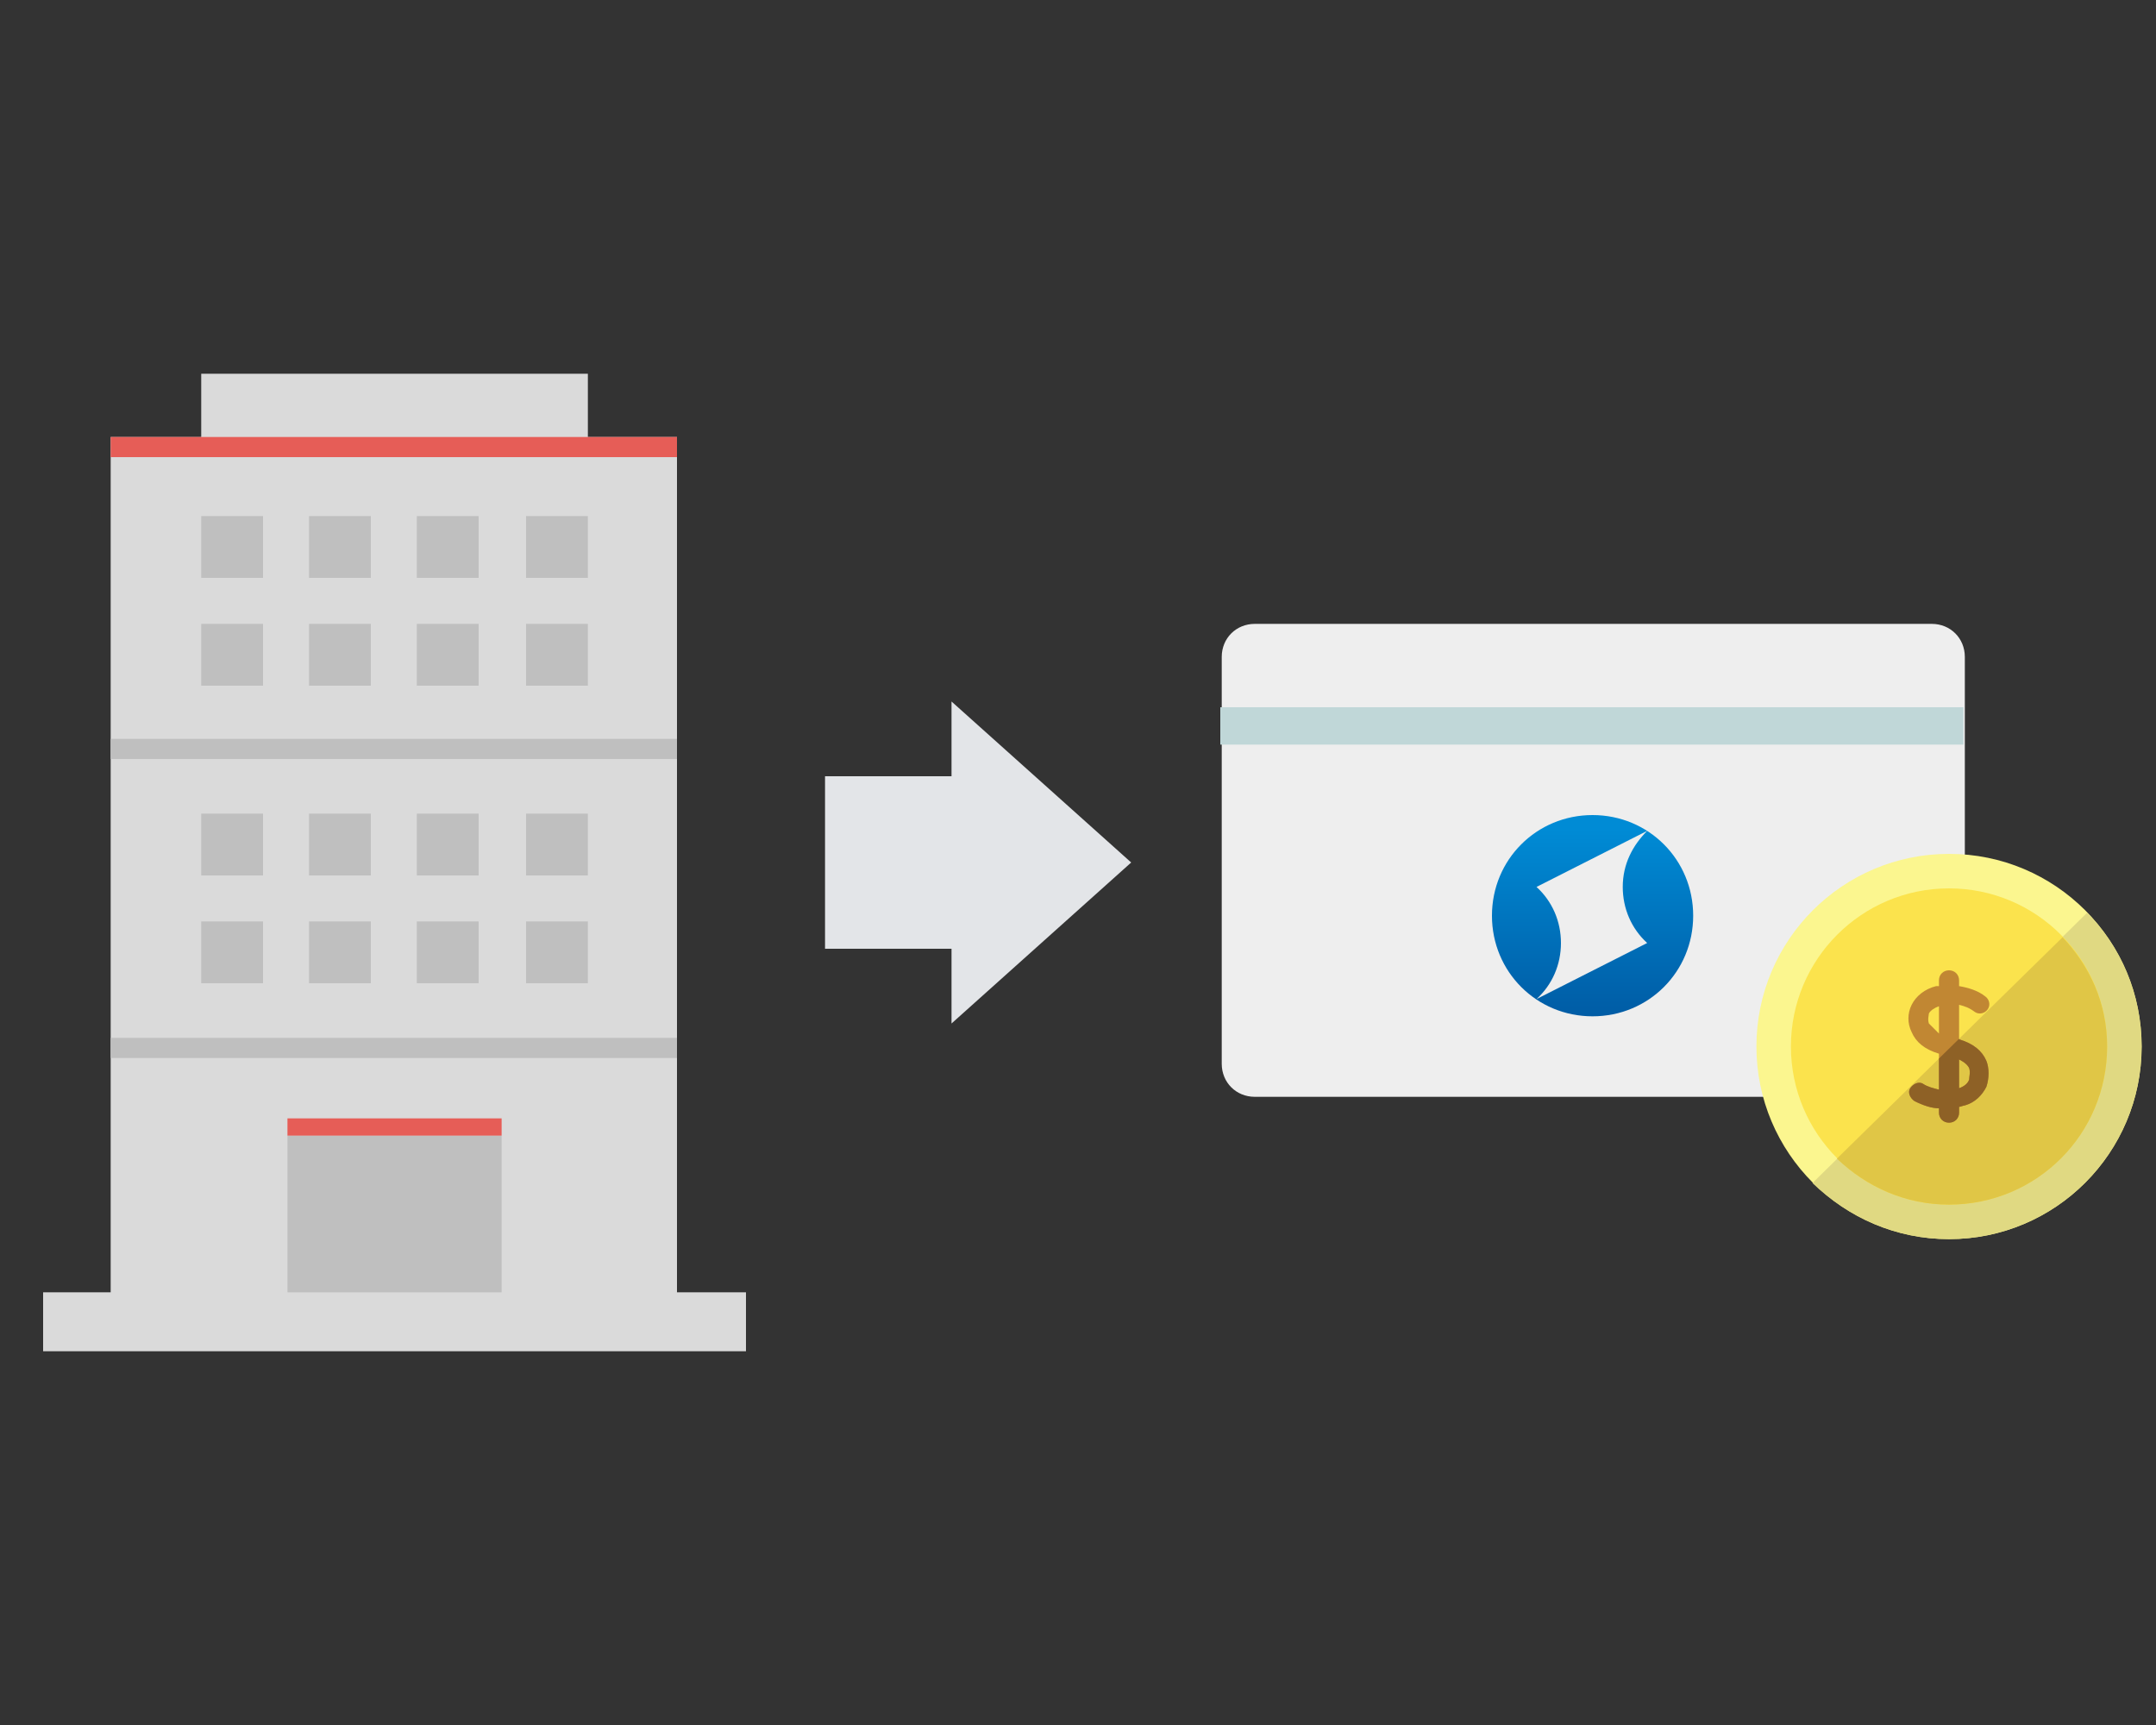 <?xml version="1.0" encoding="utf-8"?>
<!-- Generator: Adobe Illustrator 21.1.0, SVG Export Plug-In . SVG Version: 6.00 Build 0)  -->
<svg version="1.1" id="レイヤー_1" xmlns="http://www.w3.org/2000/svg" xmlns:xlink="http://www.w3.org/1999/xlink" x="0px"
	 y="0px" width="150px" height="120px" viewBox="0 0 150 120" style="enable-background:new 0 0 150 120;" xml:space="preserve">
<rect x="0" y="0" width="150" height="120" fill="#333333" stroke="none"/>
<style type="text/css">
	.st0{fill:#E3E5E8;}
	.st1{fill:#EEEEEE;}
	.st2{fill:#C0D7D8;}
	.st3{clip-path:url(#SVGID_2_);fill:url(#SVGID_3_);}
	.st4{fill:#FBF68F;}
	.st5{fill:none;}
	.st6{fill:#E0D982;}
	.st7{fill:#FBE34D;}
	.st8{fill:#E0C646;}
	.st9{fill:#C18733;}
	.st10{clip-path:url(#SVGID_5_);fill:#8E6126;}
	.st11{fill:#DADADA;}
	.st12{fill:#BFBFBF;}
	.st13{fill:#E65D57;}
</style>
<g id="txt">
</g>
<g id="design">
	<g>
		<rect x="57.4" y="54" class="st0" width="12.5" height="12"/>
		<polygon class="st0" points="78.7,60 66.2,48.8 66.2,71.2 		"/>
	</g>
	<g>
		<g>
			<g>
				<path class="st1" d="M134.4,76.3H87.3c-1.3,0-2.3-1-2.3-2.3V45.7c0-1.3,1-2.3,2.3-2.3h47.1c1.3,0,2.3,1,2.3,2.3V74
					C136.7,75.3,135.6,76.3,134.4,76.3z"/>
				<rect x="84.9" y="49.2" class="st2" width="51.7" height="2.6"/>
			</g>
			<g>
				<g>
					<g>
						<defs>
							<path id="SVGID_1_" d="M108.6,65.6c0-1.5-0.6-2.9-1.7-3.9l7.7-3.9c-1,1-1.7,2.3-1.7,3.9c0,1.5,0.6,2.9,1.7,3.9l-7.7,3.9
								C108,68.5,108.6,67.1,108.6,65.6 M103.8,63.7c0,3.9,3.1,7,7,7s7-3.1,7-7s-3.1-7-7-7S103.8,59.8,103.8,63.7"/>
						</defs>
						<clipPath id="SVGID_2_">
							<use xlink:href="#SVGID_1_"  style="overflow:visible;"/>
						</clipPath>
						
							<linearGradient id="SVGID_3_" gradientUnits="userSpaceOnUse" x1="-154.397" y1="2150.973" x2="-154.243" y2="2150.973" gradientTransform="matrix(0 90.708 90.708 0 -194999.703 14061.726)">
							<stop  offset="0" style="stop-color:#008BD5"/>
							<stop  offset="1" style="stop-color:#0058A1"/>
						</linearGradient>
						<rect x="103.8" y="56.7" class="st3" width="14" height="14"/>
					</g>
				</g>
			</g>
		</g>
		<g>
			<circle class="st4" cx="135.6" cy="72.8" r="13.4"/>
			<g>
				<path class="st5" d="M126.2,82.3l19.1-18.8c-2.4-2.5-5.8-4.1-9.6-4.1c-7.4,0-13.4,6-13.4,13.4C122.2,76.5,123.7,79.9,126.2,82.3
					z"/>
				<path class="st6" d="M135.6,86.2c7.4,0,13.4-6,13.4-13.4c0-3.6-1.4-6.9-3.8-9.3l-19.1,18.8C128.6,84.7,131.9,86.2,135.6,86.2z"
					/>
			</g>
			<circle class="st7" cx="135.6" cy="72.8" r="11"/>
			<g>
				<path class="st8" d="M135.6,83.8c6.1,0,11-4.9,11-11c0-3-1.2-5.6-3.1-7.6l-15.7,15.4C129.9,82.6,132.6,83.8,135.6,83.8z"/>
			</g>
			<path class="st9" d="M138.2,73.8c-0.3-0.7-0.9-1.2-1.9-1.5v-2.4c0.4,0.1,0.7,0.2,1.1,0.5c0.3,0.2,0.7,0.1,0.9-0.2
				c0.2-0.3,0.1-0.7-0.2-0.9c-0.5-0.4-1.2-0.6-1.8-0.7v-0.4c0-0.4-0.3-0.7-0.7-0.7s-0.7,0.3-0.7,0.7v0.4c-0.1,0-0.1,0-0.2,0
				c-0.8,0.2-1.4,0.7-1.7,1.3c-0.3,0.6-0.3,1.3,0,1.9c0.3,0.7,0.9,1.2,1.9,1.5v2.5c-0.4-0.1-0.8-0.2-1.1-0.4c-0.3-0.2-0.7,0-0.9,0.3
				s0,0.7,0.3,0.9c0.6,0.3,1.2,0.5,1.7,0.5v0.3c0,0.4,0.3,0.7,0.7,0.7s0.7-0.3,0.7-0.7V77c0.1,0,0.3-0.1,0.4-0.1
				c0.7-0.2,1.2-0.7,1.5-1.3C138.4,75,138.4,74.3,138.2,73.8z M134.2,71.2c-0.1-0.3,0-0.6,0-0.7c0.1-0.2,0.4-0.4,0.7-0.5v1.9
				C134.6,71.6,134.4,71.4,134.2,71.2z M137,75.1c-0.1,0.3-0.4,0.5-0.7,0.6v-2c0.4,0.2,0.6,0.4,0.7,0.6
				C137.1,74.6,137,74.9,137,75.1z"/>
			<g>
				<g>
					<defs>
						<path id="SVGID_4_" d="M135.6,83.8c6.1,0,11-4.9,11-11c0-3-1.2-5.6-3.1-7.6l-15.7,15.4C129.9,82.6,132.6,83.8,135.6,83.8z"/>
					</defs>
					<clipPath id="SVGID_5_">
						<use xlink:href="#SVGID_4_"  style="overflow:visible;"/>
					</clipPath>
					<path class="st10" d="M138.2,73.8c-0.3-0.7-0.9-1.2-1.9-1.5v-2.4c0.4,0.1,0.7,0.2,1.1,0.5c0.3,0.2,0.7,0.1,0.9-0.2
						c0.2-0.3,0.1-0.7-0.2-0.9c-0.5-0.4-1.2-0.6-1.8-0.7v-0.4c0-0.4-0.3-0.7-0.7-0.7s-0.7,0.3-0.7,0.7v0.4c-0.1,0-0.1,0-0.2,0
						c-0.8,0.2-1.4,0.7-1.7,1.3c-0.3,0.6-0.3,1.3,0,1.9c0.3,0.7,0.9,1.2,1.9,1.5v2.5c-0.4-0.1-0.8-0.2-1.1-0.4
						c-0.3-0.2-0.7,0-0.9,0.3s0,0.7,0.3,0.9c0.6,0.3,1.2,0.5,1.7,0.5v0.3c0,0.4,0.3,0.7,0.7,0.7s0.7-0.3,0.7-0.7V77
						c0.1,0,0.3-0.1,0.4-0.1c0.7-0.2,1.2-0.7,1.5-1.3C138.4,75,138.4,74.3,138.2,73.8z M134.2,71.2c-0.1-0.3,0-0.6,0-0.7
						c0.1-0.2,0.4-0.4,0.7-0.5v1.9C134.6,71.6,134.4,71.4,134.2,71.2z M137,75.1c-0.1,0.3-0.4,0.5-0.7,0.6v-2
						c0.4,0.2,0.6,0.4,0.7,0.6C137.1,74.6,137,74.9,137,75.1z"/>
				</g>
			</g>
		</g>
	</g>
	<g>
		<rect x="3" y="89.9" class="st11" width="48.9" height="4.1"/>
		<rect x="7.7" y="30.4" class="st11" width="39.4" height="59.6"/>
		<rect x="20" y="79" class="st12" width="14.9" height="10.9"/>
		<rect x="20" y="77.8" class="st13" width="14.9" height="1.2"/>
		<rect x="14" y="26" class="st11" width="26.9" height="4.6"/>
		<rect x="7.7" y="30.4" class="st13" width="39.4" height="1.4"/>
		<g>
			<g>
				<rect x="14" y="35.9" class="st12" width="4.3" height="4.3"/>
				<rect x="21.5" y="35.9" class="st12" width="4.3" height="4.3"/>
				<rect x="29" y="35.9" class="st12" width="4.3" height="4.3"/>
				<rect x="36.6" y="35.9" class="st12" width="4.3" height="4.3"/>
			</g>
			<g>
				<rect x="14" y="43.4" class="st12" width="4.3" height="4.3"/>
				<rect x="21.5" y="43.4" class="st12" width="4.3" height="4.3"/>
				<rect x="29" y="43.4" class="st12" width="4.3" height="4.3"/>
				<rect x="36.6" y="43.4" class="st12" width="4.3" height="4.3"/>
			</g>
		</g>
		<rect x="7.7" y="51.4" class="st12" width="39.4" height="1.4"/>
		<g>
			<g>
				<rect x="14" y="56.6" class="st12" width="4.3" height="4.3"/>
				<rect x="21.5" y="56.6" class="st12" width="4.3" height="4.3"/>
				<rect x="29" y="56.6" class="st12" width="4.3" height="4.3"/>
				<rect x="36.6" y="56.6" class="st12" width="4.3" height="4.3"/>
			</g>
			<g>
				<rect x="14" y="64.1" class="st12" width="4.3" height="4.3"/>
				<rect x="21.5" y="64.1" class="st12" width="4.3" height="4.3"/>
				<rect x="29" y="64.1" class="st12" width="4.3" height="4.3"/>
				<rect x="36.6" y="64.1" class="st12" width="4.3" height="4.3"/>
			</g>
		</g>
		<rect x="7.7" y="72.2" class="st12" width="39.4" height="1.4"/>
	</g>
</g>
<g id="box_x5F_150_x5F_120">
	<rect class="st5" width="150" height="120"/>
</g>
</svg>
